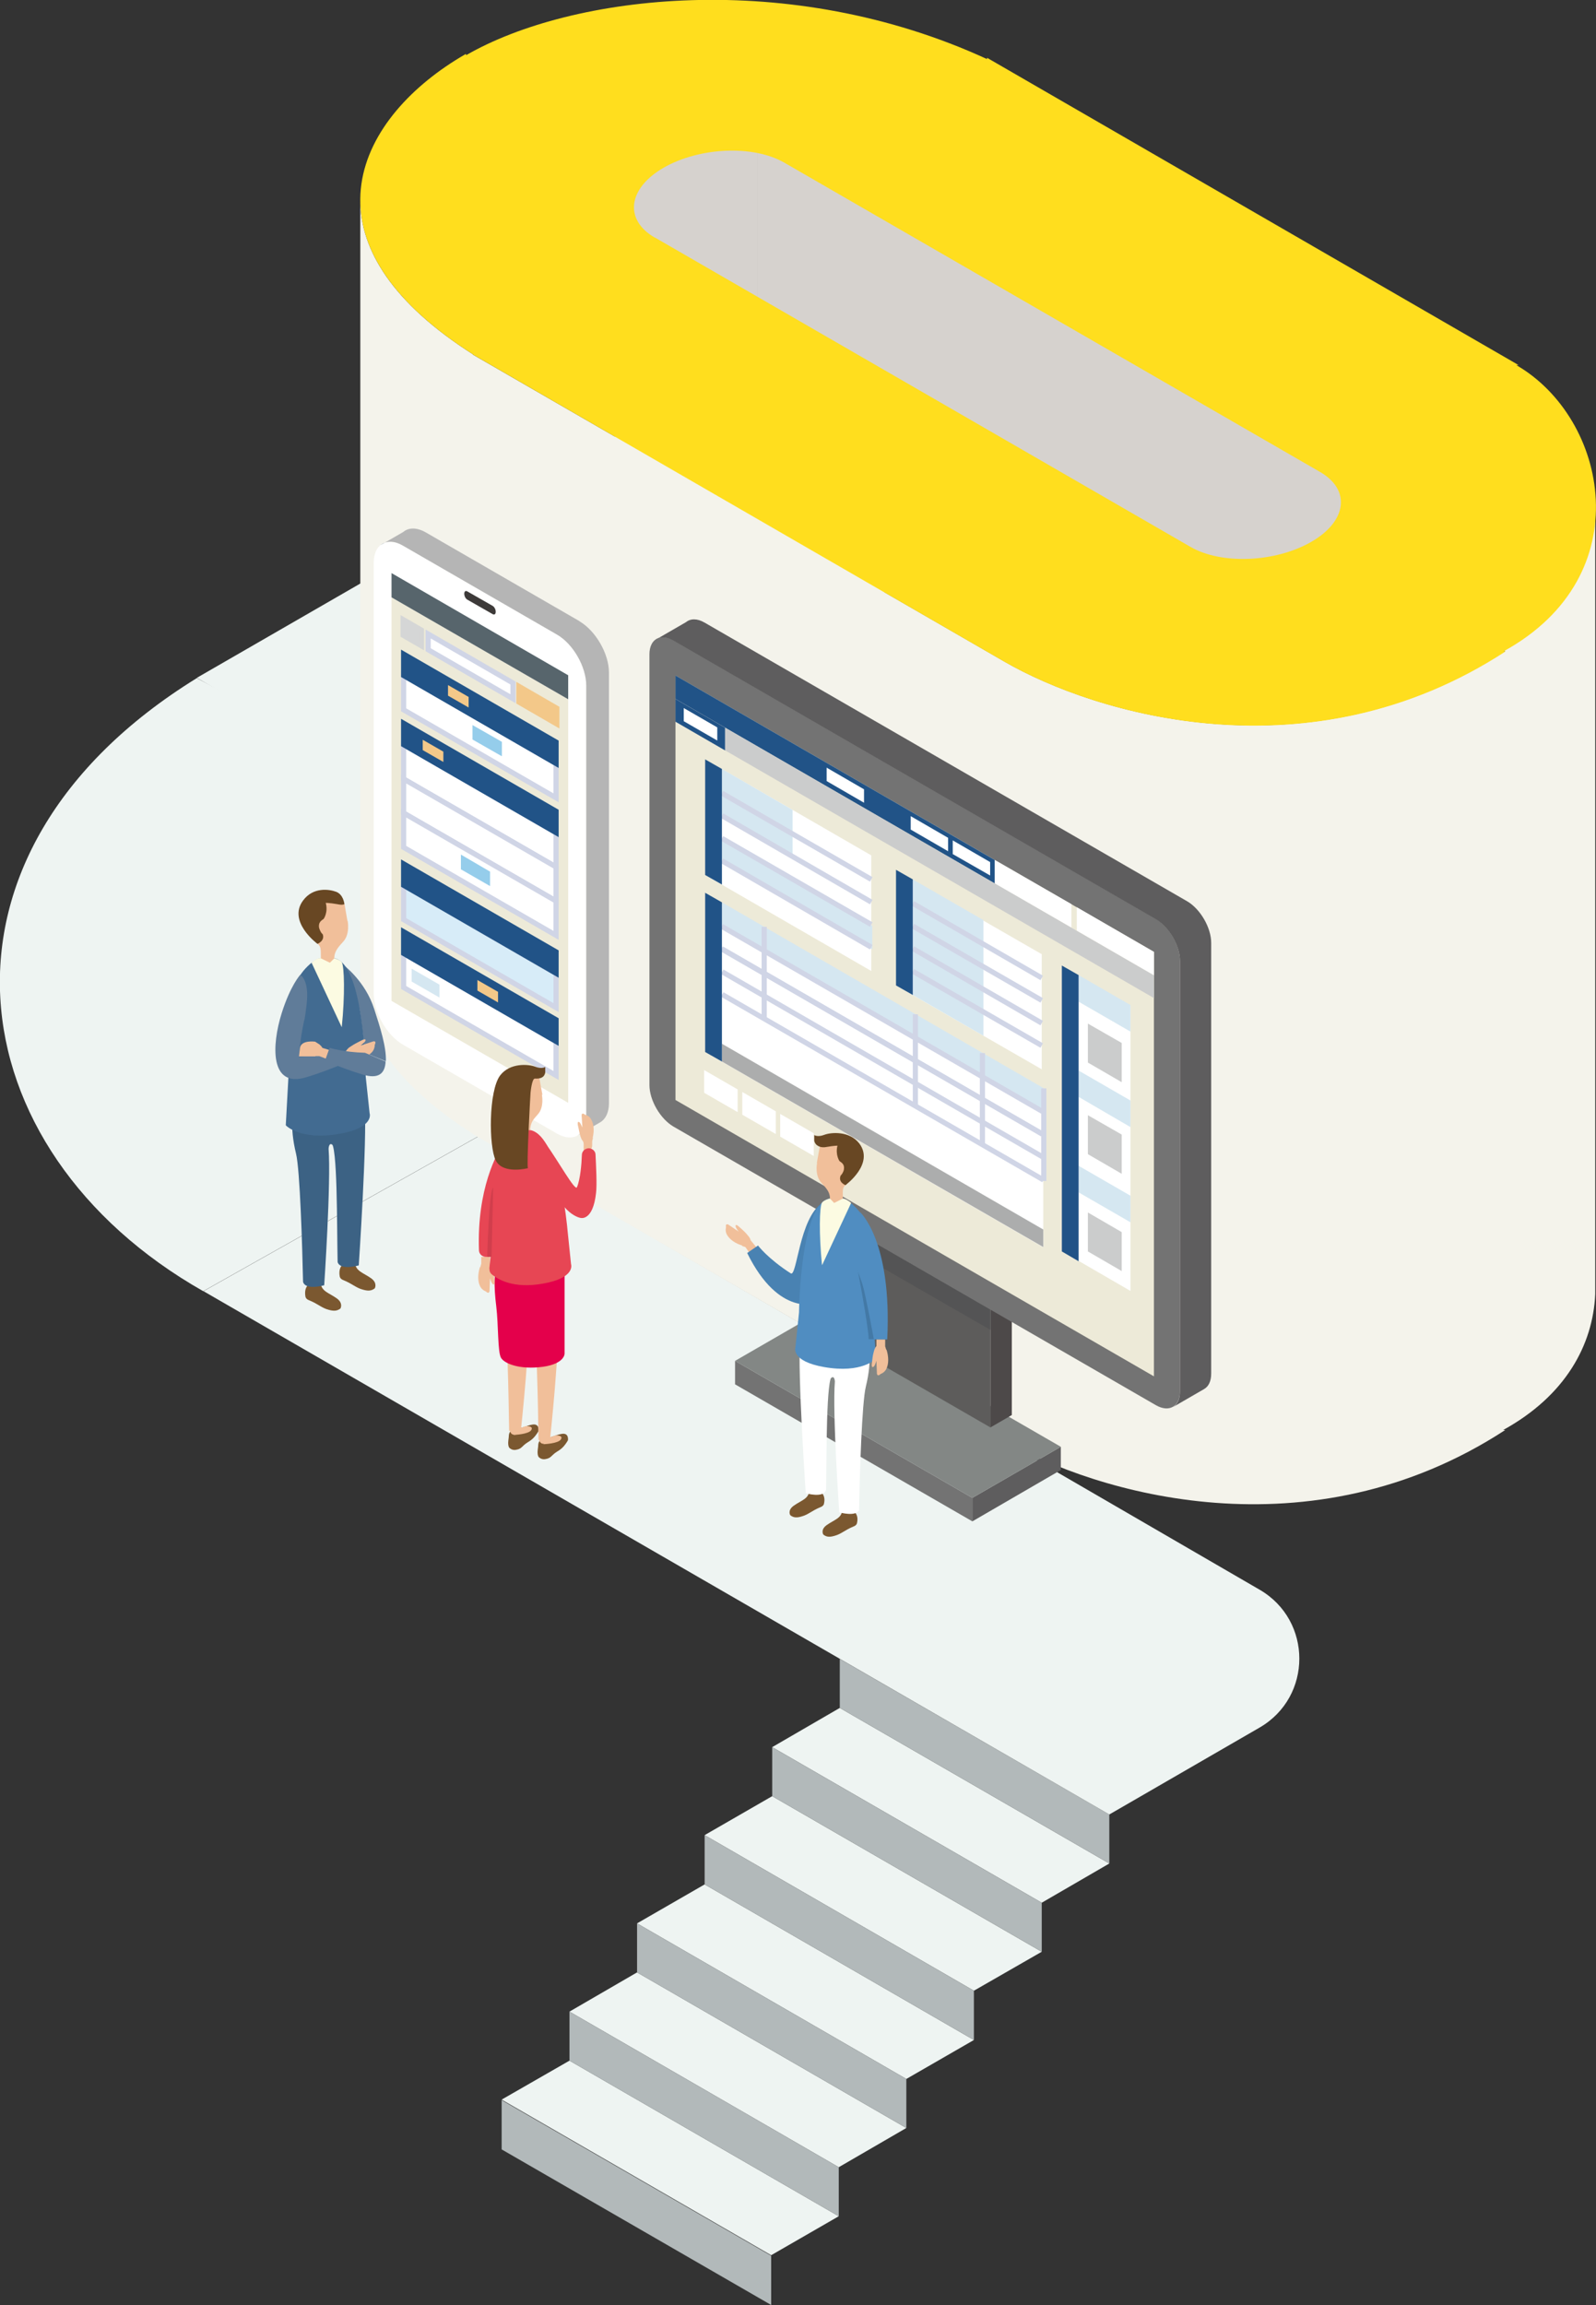 <?xml version="1.0" encoding="UTF-8"?>
<svg id="_レイヤー_2" data-name=" レイヤー 2" xmlns="http://www.w3.org/2000/svg" version="1.1" viewBox="0 0 618.8 893.3">
  <rect x="0" y="0" width="618.8" height="893.3" fill="#333333" stroke="none"/>
  <defs>
    <style>
      .cls-1 {
        fill: #d5d6d6;
        stroke: #d5d6d6;
      }

      .cls-1, .cls-2, .cls-3, .cls-4, .cls-5, .cls-6 {
        stroke-miterlimit: 10;
        stroke-width: 2px;
      }

      .cls-7 {
        fill: #d13e4c;
      }

      .cls-7, .cls-8, .cls-9, .cls-10, .cls-11, .cls-12, .cls-13, .cls-14, .cls-15, .cls-16, .cls-17, .cls-18, .cls-19, .cls-20, .cls-21, .cls-22, .cls-23, .cls-24, .cls-25, .cls-26, .cls-27, .cls-28, .cls-29, .cls-30, .cls-31, .cls-32, .cls-33, .cls-34, .cls-35, .cls-36, .cls-37, .cls-38, .cls-39, .cls-40, .cls-41, .cls-42, .cls-43 {
        stroke-width: 0px;
      }

      .cls-8 {
        fill: #d6d2ce;
      }

      .cls-9 {
        fill: #b2b9ba;
      }

      .cls-10 {
        fill: #e74654;
      }

      .cls-2 {
        fill: none;
      }

      .cls-2, .cls-3, .cls-6 {
        stroke: #d0d5e6;
      }

      .cls-11 {
        fill: #737373;
      }

      .cls-12, .cls-5 {
        fill: #f3c889;
      }

      .cls-13 {
        fill: #fcfbe2;
      }

      .cls-14 {
        fill: #4982b2;
      }

      .cls-3 {
        fill: #d7ecf8;
      }

      .cls-15 {
        fill: #3d3a39;
      }

      .cls-16 {
        fill: #607c99;
      }

      .cls-17 {
        fill: #4d4949;
      }

      .cls-18 {
        fill: #95cdeb;
      }

      .cls-19 {
        fill: #727c80;
      }

      .cls-4 {
        stroke: #215387;
      }

      .cls-4, .cls-38 {
        fill: #215387;
      }

      .cls-20 {
        fill: #d1d0d2;
      }

      .cls-21 {
        fill: #838785;
      }

      .cls-22 {
        fill: #f1bf9a;
      }

      .cls-23 {
        fill: #545455;
      }

      .cls-24 {
        fill: #edead8;
      }

      .cls-25 {
        fill: #f4f3eb;
      }

      .cls-26 {
        fill: #5e5d5e;
      }

      .cls-27 {
        fill: #b5b5b5;
      }

      .cls-5 {
        stroke: #f3c889;
      }

      .cls-28 {
        fill: #508dc1;
      }

      .cls-29 {
        fill: #cbcccc;
      }

      .cls-30 {
        fill: #eef4f2;
      }

      .cls-31 {
        fill: #7b5830;
      }

      .cls-32 {
        fill: #5d5c5b;
      }

      .cls-33 {
        fill: #426b91;
      }

      .cls-34, .cls-6 {
        fill: #fff;
      }

      .cls-35 {
        fill: #acadad;
      }

      .cls-36 {
        fill: #57656c;
      }

      .cls-37 {
        fill: #684723;
      }

      .cls-39 {
        fill: #ffde1e;
      }

      .cls-40 {
        fill: #e4004b;
      }

      .cls-41 {
        fill: #4379a6;
      }

      .cls-42 {
        fill: #d5e7f1;
      }

      .cls-43 {
        fill: #3c6284;
      }
    </style>
  </defs>
  <g id="_レイヤー_2-2" data-name=" レイヤー 2-2">
    <g>
      <polygon class="cls-30" points="76.3 262.7 180.8 323 528.4 122.6 423.9 62.3 76.3 262.7"/>
      <polygon class="cls-30" points="299.4 677.1 403.9 737.4 430.1 722.2 325.6 661.9 299.4 677.1"/>
      <polygon class="cls-9" points="325.6 642.9 430.1 703.2 430.1 722.2 325.6 661.9 325.6 642.9"/>
      <polygon class="cls-30" points="273.2 711.2 377.6 771.5 403.9 756.4 299.4 696.1 273.2 711.2"/>
      <polygon class="cls-9" points="299.4 677.1 403.9 737.4 403.9 756.4 299.4 696.1 299.4 677.1"/>
      <polygon class="cls-30" points="247 745.4 351.4 805.7 377.6 790.6 273.2 730.3 247 745.4"/>
      <polygon class="cls-9" points="273.2 711.2 377.6 771.5 377.6 790.6 273.2 730.3 273.2 711.2"/>
      <polygon class="cls-30" points="220.8 779.6 325.2 839.9 351.4 824.7 247 764.4 220.8 779.6"/>
      <polygon class="cls-9" points="247 745.4 351.4 805.7 351.4 824.7 247 764.4 247 745.4"/>
      <polygon class="cls-30" points="194.5 813.7 299 874 325.2 858.9 220.8 798.6 194.5 813.7"/>
      <polygon class="cls-9" points="220.8 779.6 325.2 839.9 325.2 858.9 220.8 798.6 220.8 779.6"/>
      <polygon class="cls-9" points="194.5 813.9 299 874.2 299 893.3 194.5 833 194.5 813.9"/>
      <path class="cls-30" d="M488.4,669.5l-58.3,33.7L78.9,500.4l106.6-60,302.9,175.7c20.5,11.9,20.5,41.5,0,53.4h0Z"/>
      <path class="cls-30" d="M185.5,440.4c-55.6-36-59.4-87.4-2.2-120.4l-107-57.2c-110.2,68-93.8,183,2.5,237.6l106.6-60h0Z"/>
      <polygon class="cls-8" points="293.8 120.7 518.2 262.7 518.2 186.8 293.8 44.8 293.8 120.7"/>
      <rect class="cls-8" x="239.6" y="44.8" width="54.2" height="75.9"/>
      <path class="cls-25" d="M582.8,252.3h.8c-75.8,49.5-158.9,24.5-194.3,4h0c0,0-206-118.9-206-118.9h.2c-31.6-20.1-43.7-40.7-43.8-59.6v302.1c.1,18.8,12.2,39.5,43.8,59.6h-.2l206,119v-.3c35.4,20.5,118.5,45.4,194.3-4h-.8c24.2-13.3,34.8-33,35.7-52.6V199.4c-1,19.7-11.5,39.6-35.7,52.9Z"/>
      <rect class="cls-8" x="505.3" y="161.9" width="54.2" height="75.9"/>
      <g>
        <polygon class="cls-26" points="411.3 569.7 377 589.6 377 580.5 411.3 560.7 411.3 569.7"/>
        <polygon class="cls-11" points="377 589.6 285 536.5 285 527.4 377 580.5 377 589.6"/>
        <polygon class="cls-21" points="377 580.5 285 527.4 319.3 507.6 411.3 560.7 377 580.5"/>
        <polygon class="cls-32" points="384 553.2 333.4 524 333.4 478.2 384 507.4 384 553.2"/>
        <polygon class="cls-17" points="384 553.2 392.3 548.4 392.3 502.6 384 507.4 384 553.2"/>
        <polygon class="cls-23" points="384 515.4 333.4 486.3 333.4 478.2 384 507.4 384 515.4"/>
        <path class="cls-11" d="M457.5,539.2c0,5.9-4.2,8.3-9.3,5.4l-187.1-108c-5.1-3-9.3-10.2-9.3-16.1v-166.9c0-5.9,4.2-8.3,9.3-5.4l187.1,108c5.1,3,9.3,10.2,9.3,16.1v166.9Z"/>
        <polygon class="cls-24" points="447.4 533.4 261.9 426.3 261.9 261.8 447.4 368.9 447.4 533.4"/>
        <polygon class="cls-34" points="337.8 376.3 276 340.6 276 295.8 337.8 331.5 337.8 376.3"/>
        <polygon class="cls-34" points="404.5 483.4 276 409.2 276 348.4 404.5 422.6 404.5 483.4"/>
        <polygon class="cls-34" points="351.9 339.9 351.9 357.7 351.9 384.5 403.9 414.4 403.9 387.2 403.9 387.2 403.9 369.8 351.9 339.9"/>
        <polygon class="cls-38" points="385.7 342.4 261.9 270.9 261.9 261.8 385.7 333.3 385.7 342.4"/>
        <polygon class="cls-34" points="447.4 378 417.5 360.7 417.5 351.6 447.4 368.9 447.4 378"/>
        <polygon class="cls-20" points="436.8 418.5 415.9 406.5 415.9 385.2 436.8 397.3 436.8 418.5"/>
        <polygon class="cls-20" points="436.8 446.6 415.9 434.5 415.9 413.3 436.8 425.4 436.8 446.6"/>
        <polygon class="cls-20" points="436.8 474.6 415.9 462.6 415.9 441.3 436.8 453.4 436.8 474.6"/>
        <polygon class="cls-34" points="415.4 359.5 385.7 342.4 385.7 333.3 415.4 350.4 415.4 359.5"/>
        <polygon class="cls-42" points="307.3 331.9 279.9 316.1 279.9 307.1 307.3 322.9 307.3 331.9"/>
        <polygon class="cls-29" points="447.4 386.8 261.9 279.7 261.9 270.9 447.4 378 447.4 386.8"/>
        <polygon class="cls-35" points="404.5 483.3 279.9 411.4 279.9 404.5 404.5 476.5 404.5 483.3"/>
        <polygon class="cls-38" points="281.1 290.8 261.9 279.7 261.9 270.9 281.1 282 281.1 290.8"/>
        <polygon class="cls-42" points="338.2 367.9 279.9 334.2 279.9 325.2 338.2 358.8 338.2 367.9"/>
        <polygon class="cls-42" points="307.3 322.9 279.9 307.1 279.9 298 307.3 313.9 307.3 322.9"/>
        <polygon class="cls-42" points="404.6 430.8 279.9 358.7 279.9 349.7 404.6 421.7 404.6 430.8"/>
        <polygon class="cls-42" points="381.3 374.5 353.9 358.7 353.9 349.7 381.3 365.6 381.3 374.5"/>
        <polygon class="cls-42" points="381.3 365.6 353.9 349.7 353.9 340.8 381.3 356.6 381.3 365.6"/>
        <polygon class="cls-42" points="381.3 401.4 353.9 385.6 353.9 376.6 381.3 392.5 381.3 401.4"/>
        <polygon class="cls-42" points="381.3 392.5 353.9 376.6 353.9 367.7 381.3 383.5 381.3 392.5"/>
        <polygon class="cls-42" points="381.3 383.5 353.9 367.7 353.9 358.7 381.3 374.5 381.3 383.5"/>
        <g>
          <line class="cls-2" x1="337.8" y1="340.8" x2="279.9" y2="307.4"/>
          <g>
            <line class="cls-2" x1="337.8" y1="349.6" x2="279.9" y2="316.1"/>
            <line class="cls-2" x1="337.8" y1="358.3" x2="279.9" y2="324.9"/>
            <line class="cls-2" x1="337.8" y1="367.1" x2="279.9" y2="333.6"/>
          </g>
        </g>
        <g>
          <line class="cls-2" x1="404.5" y1="439.7" x2="280" y2="367.8"/>
          <line class="cls-2" x1="404.5" y1="448.5" x2="280" y2="376.6"/>
          <line class="cls-2" x1="404.6" y1="457.3" x2="280" y2="385.4"/>
        </g>
        <g>
          <line class="cls-2" x1="403.9" y1="379" x2="353.9" y2="350.1"/>
          <line class="cls-2" x1="403.9" y1="387.7" x2="353.9" y2="358.9"/>
          <line class="cls-2" x1="403.9" y1="405.2" x2="353.9" y2="376.4"/>
        </g>
        <line class="cls-2" x1="403.9" y1="396.5" x2="353.9" y2="367.6"/>
        <line class="cls-2" x1="404.7" y1="457.7" x2="404.7" y2="421.8"/>
        <line class="cls-2" x1="380.9" y1="444" x2="380.9" y2="408.1"/>
        <line class="cls-2" x1="354.9" y1="429" x2="354.9" y2="393.1"/>
        <line class="cls-2" x1="296.3" y1="395.1" x2="296.3" y2="359.2"/>
        <polygon class="cls-34" points="416.2 377 416.2 397.5 416.2 487.5 438.3 500.3 438.3 389.8 416.2 377"/>
        <polygon class="cls-42" points="438.3 399.8 418.2 388.2 418.2 377.9 438.3 389.5 438.3 399.8"/>
        <polygon class="cls-42" points="438.3 436.8 418.2 425.1 418.2 414.9 438.3 426.5 438.3 436.8"/>
        <polygon class="cls-42" points="438.3 473.7 418.2 462.1 418.2 451.8 438.3 463.4 438.3 473.7"/>
        <polygon class="cls-38" points="418.2 488.8 411.7 485 411.7 374.2 418.2 377.9 418.2 488.8"/>
        <polygon class="cls-34" points="369.4 325.7 383.9 334.1 383.9 339.3 369.4 331 369.4 325.7"/>
        <polygon class="cls-34" points="353.1 316.3 367.6 324.7 367.6 329.9 353.1 321.5 353.1 316.3"/>
        <polygon class="cls-34" points="320.5 297.5 335 305.9 335 311.1 320.5 302.7 320.5 297.5"/>
        <polygon class="cls-34" points="265.1 274.4 278.1 281.9 278.1 287 265.1 279.5 265.1 274.4"/>
        <g>
          <line class="cls-2" x1="404.6" y1="431" x2="279.8" y2="359"/>
          <line class="cls-2" x1="404.1" y1="439.5" x2="279.7" y2="367.7"/>
        </g>
        <polygon class="cls-38" points="279.9 342.8 273.4 339.1 273.4 294.3 279.9 298 279.9 342.8"/>
        <polygon class="cls-38" points="353.9 385.6 347.4 381.9 347.4 337.1 353.9 340.8 353.9 385.6"/>
        <polygon class="cls-38" points="279.9 411.4 273.4 407.7 273.4 346 279.9 349.7 279.9 411.4"/>
        <polygon class="cls-29" points="434.9 419.4 421.8 411.8 421.8 396.7 434.9 404.2 434.9 419.4"/>
        <polygon class="cls-29" points="434.9 454.9 421.8 447.3 421.8 432.2 434.9 439.7 434.9 454.9"/>
        <polygon class="cls-29" points="434.9 492.6 421.8 485 421.8 469.9 434.9 477.5 434.9 492.6"/>
        <polygon class="cls-34" points="286 431 273 423.5 273 414.7 286 422.2 286 431"/>
        <polygon class="cls-34" points="300.8 439.5 287.8 432 287.8 423.2 300.8 430.7 300.8 439.5"/>
        <polygon class="cls-34" points="315.5 448 302.5 440.5 302.5 431.7 315.5 439.2 315.5 448"/>
      </g>
      <path class="cls-39" d="M183.5,137.5l206,119h0c35.4,20.4,118.5,45.4,194.3-4.1h0l-.4.2.4-.2h-.8c53.3-29.3,40.3-90.5,4.9-110.9h.9S382.7,22.4,382.7,22.4v.5c-76.7-35.3-161.1-25.1-202-1.5v-.5h0l-.4.2c-40.9,23.6-67.3,71.5,3.2,116.3h-.2ZM253.9,92.1c-12-6.9-10.5-19.1,3.4-27.1s34.9-8.9,46.9-1.9l207.6,119.8c12,6.9,10.5,19.1-3.4,27.1-13.9,8-34.9,8.9-46.9,1.9l-207.5-119.8h0Z"/>
      <g>
        <path class="cls-34" d="M227.3,432.7c0,7.2-5.1,10.2-11.4,6.6l-59.6-34.4c-6.3-3.6-11.4-12.5-11.4-19.8v-167c0-7.2,5.1-10.2,11.4-6.6l59.6,34.4c6.3,3.6,11.4,12.5,11.4,19.8v167h0Z"/>
        <path class="cls-15" d="M191,238l-9.8-5.6c-.7-.4-1.2-1.4-1.2-2.3h0c0-.9.5-1.3,1.2-.9l9.8,5.6c.7.4,1.2,1.4,1.2,2.3h0c0,.9-.5,1.3-1.2.9Z"/>
        <polygon class="cls-24" points="220.3 427.4 151.8 387.9 151.8 231.5 220.3 271 220.3 427.4"/>
        <polygon class="cls-6" points="215.6 309.2 156.5 275.1 156.5 261.8 215.6 295.9 215.6 309.2"/>
        <polygon class="cls-6" points="215.6 336 156.5 301.9 156.5 288.6 215.6 322.7 215.6 336"/>
        <polygon class="cls-6" points="215.6 349.2 156.5 315.1 156.5 301.9 215.6 336 215.6 349.2"/>
        <polygon class="cls-6" points="215.6 362.5 156.5 328.4 156.5 315.1 215.6 349.2 215.6 362.5"/>
        <polygon class="cls-3" points="215.6 390.5 156.5 356.4 156.5 343.1 215.6 377.3 215.6 390.5"/>
        <polygon class="cls-1" points="163.4 250.3 156.3 246.2 156.3 240.1 163.4 244.2 163.4 250.3"/>
        <polygon class="cls-6" points="198.9 270.8 166 251.8 166 245.7 198.9 264.7 198.9 270.8"/>
        <polygon class="cls-5" points="215.9 280.6 201.2 272.1 201.2 266 215.9 274.5 215.9 280.6"/>
        <polygon class="cls-18" points="194.6 293.1 183.2 286.6 183.2 281 194.6 287.5 194.6 293.1"/>
        <polygon class="cls-18" points="190 343.4 178.7 336.9 178.7 331.2 190 337.8 190 343.4"/>
        <polygon class="cls-18" points="205.5 407.5 194.1 401 194.1 395.3 205.5 401.9 205.5 407.5"/>
        <polygon class="cls-36" points="220.3 271 151.8 231.5 151.8 222.1 220.3 261.7 220.3 271"/>
        <polygon class="cls-4" points="215.6 295.9 156.5 261.8 156.5 253.5 215.6 287.6 215.6 295.9"/>
        <polygon class="cls-4" points="215.6 322.7 156.5 288.6 156.5 280.3 215.6 314.4 215.6 322.7"/>
        <polygon class="cls-4" points="215.6 377.2 156.5 343.1 156.5 334.8 215.6 368.9 215.6 377.2"/>
        <polygon class="cls-6" points="215.6 416.8 156.5 382.7 156.5 369.5 215.6 403.6 215.6 416.8"/>
        <polygon class="cls-4" points="215.6 403.6 156.5 369.5 156.5 361.1 215.6 395.2 215.6 403.6"/>
        <polygon class="cls-12" points="181.7 274.2 173.7 269.6 173.7 265.5 181.7 270.1 181.7 274.2"/>
        <polygon class="cls-12" points="171.9 295.3 163.9 290.7 163.9 286.7 171.9 291.3 171.9 295.3"/>
        <polygon class="cls-12" points="193.1 388.5 185.1 383.9 185.1 379.8 193.1 384.4 193.1 388.5"/>
        <polygon class="cls-42" points="170.4 386.6 159.6 380.4 159.6 375.4 170.4 381.6 170.4 386.6"/>
        <g>
          <path class="cls-27" d="M224.8,240.8l-59.6-34.4c-3.6-2.1-6.8-2-8.9-.2l-7.1,4.1c2-.7,4.4-.4,7.1,1.2l59.6,34.4c6.3,3.6,11.4,12.5,11.4,19.8v167c0,3.6-1.3,6.1-3.3,7.3l8.8-5.1c2-1.2,3.3-3.8,3.3-7.3v-167c0-7.2-5.1-16.1-11.4-19.8Z"/>
          <path class="cls-19" d="M149.2,210.3c-.6.2-1.2.6-1.8,1l1.8-1Z"/>
        </g>
      </g>
      <g>
        <path class="cls-26" d="M255.2,247.4c-.4.2-.8.4-1.2.7l1.2-.7Z"/>
        <path class="cls-26" d="M460.3,349.3l-187.1-108c-2.9-1.7-5.5-1.6-7.2-.2l-10.9,6.3c1.6-.7,3.7-.4,6,.9l187.1,108c5.1,3,9.3,10.2,9.3,16.1v166.9c0,2.9-1,5-2.7,6l12.1-7c1.7-1,2.7-3,2.7-6v-166.9c0-5.9-4.2-13.1-9.3-16.1h0Z"/>
      </g>
      <g>
        <path class="cls-31" d="M326.8,585.3l4.9-1.7s-1.1,1.4,0,2.8c1.2,1.5.6,3.7.6,3.7,0,0,0,1-1.4,1.5-3.4,1.4-4.7,2.9-7.3,3.6-1.7.5-3.1.6-4.4-.5,0,0-1.2-1.9,1.4-3.7,3-2.1,5.7-2.6,6-5.8h0Z"/>
        <path class="cls-22" d="M287.8,482.7c-2.8-.8-4.9-2.4-5.9-4.1-.9-1.5-.4-3-.4-3,0,0-.2-.7.1-1,.3-.3.8,0,.8,0l4,2.7c-.7-.8-1.5-2.1-1.1-2.5.2-.3,1,.4,1,.4,0,0,2.2,1.9,2.8,2.6.6.7,1.2,1.4,1.2,1.4,0,0,.7.9.7,1.4l2.2,2.7-2.8,2-1.4-2s-.5-.2-1.3-.4h0Z"/>
        <path class="cls-14" d="M316.7,505s-14.6,5.8-27-19.4l4.2-2.9s3.7,5,12.7,10.8c2.4,1.5,3.3-21.4,12.1-27.2l-1.9,38.8h0Z"/>
        <path class="cls-34" d="M333.1,584.9c.2-13.4,1.1-41.5,2.6-47.5,2.7-11.2.8-15.2.8-15.2l-26.5-.7s.6,3.1.7,6.9c0,1.7,9.2,8.5,11.1,6.1,1.7-2.1,1.9.7,1.9.9-1,12.3,1.7,50.7,1.7,50.7,0,0,6.9,2,7.8-1.2h0Z"/>
        <path class="cls-31" d="M314,577.8l4.9-1.7s-1.1,1.4,0,2.8c1.2,1.5.6,3.7.6,3.7,0,0,0,1-1.4,1.5-3.4,1.4-4.7,2.9-7.3,3.6-1.7.5-3.1.6-4.4-.5,0,0-1.2-1.9,1.4-3.7,3-2.1,5.7-2.6,6-5.8h0Z"/>
        <path class="cls-34" d="M320.3,577.4c.2-13.4,0-44.2,2.5-44.2,3.3-.1,2.5-18.6,2.5-18.6,0,0-15,4.7-15.1,4.9-1,12.3,2.2,59.2,2.2,59.2,0,0,6.9,2,7.8-1.2h0Z"/>
        <path class="cls-28" d="M339.6,526.6l-1.5-26.2s2.3-21.6-4.7-30.6c-1.2-1.5-4.3-4.9-6.7-5.3h-5.1c-11.4,2.1-11.8,44.1-11.8,44.1l-1.4,13.5s-2,5.4,11.1,7.7c14.8,2.6,20-3.2,20-3.2h0Z"/>
        <path class="cls-13" d="M318.8,490.2l11.2-24c-.8-.8-2.6-1.8-3.2-1.7h-5.2s-2.2.6-2.9,1.6c-1,1.5-1.2,12.3,0,24.1"/>
        <path class="cls-22" d="M343.7,523c.9,2.8.9,5.5,0,7.4-.7,1.6-2.3,2.1-2.3,2.1,0,0-.4.5-.9.5-.4,0-.5-.6-.5-.6l-.2-5c-.3,1-.8,2.5-1.5,2.4-.4,0-.3-1-.3-1,0,0,.3-2.9.5-3.8s.5-1.9.5-1.9c0,0,.4-1.1.8-1.4v-2.6c-.1,0,3.4,0,3.4,0v2.7s.2.5.4,1.3h0Z"/>
        <path class="cls-41" d="M332.3,490.9s4.4,22.9,4.5,28.1h2c0,.1-4.9-27.4-6.6-28.1h0Z"/>
        <path class="cls-28" d="M333.5,469.8s12.4,11.1,10.5,49.3h-5.1s-1.9-19.2-9-32.1c-.6-1.1-1.3-2.2-1.9-3.1l5.5-14Z"/>
        <path class="cls-22" d="M316.7,450.7l1.1-6.1c.5-3,3.7-3.6,7.3-2.9,3.6.6,6.1,3.6,5.6,6.6l-1.4,8.9s0,.7-1.5,2.1c-1.1,1-1.1,1.6-1,5.2l-3.4,1.7-1.6-1.7c0-2.4-1.3-3.9-3.4-6.2-2.6-2.8-1.6-7.6-1.6-7.6h0Z"/>
        <path class="cls-37" d="M325.8,455.7c.6-.4,1.3-1.7,1.4-2.5.3-1.9-.8-2.6-1.7-3.2,0,0-1.7-2.4-.8-6,0,0-1.4,0-4.2.5-2.2.5-4.4-.4-4.8-2.4,0-.5,0-1.3,0-2.2,0,0,1.3.9,3.9-.1,2.6-1,9.8-1.6,13.6,3.4,5.9,7.9-5.4,16.1-5.4,16.1,0,0-2.9-1.1-1.9-3.6h0Z"/>
      </g>
      <g>
        <path class="cls-31" d="M200.3,553.5l-1.3.5c-1,.3-1.6,1.2-1.7,2.2,0,.5-.1,1.2-.2,2-.3,2.5.5,3,.5,3,0,0,.9.9,2.3.7,2.6-.4,2.2-1.4,4.8-3,1.7-1,2.8-2.1,4.1-4.3,0,0,.5-3-2.4-2.5-2.7.5-3.5,1.3-5,1.3-.3,0-.7,0-1,.1h0Z"/>
        <path class="cls-22" d="M200,554.7c.4-.7,1.1-1.2,1.9-1.4.6,0,1.1-.3,1.9-.6,0,0,3.2-.2,2.2,1.5s-6.8,1.9-6.8,1.9l.8-1.5h0Z"/>
        <path class="cls-22" d="M197.4,554.6c-.2-13.4-.7-41.7-2.1-47.7-1.5-6.1-2-10-2.1-12.3-.1-1.5,1-2.8,2.6-2.9l12.6-.5c1.6,0,2.9,1.3,2.8,2.9-.1,1.1-.2,2.4-.2,3.9,0,1.7-2.2,8.5-4.1,6.1-1.7-2.1-1.9.7-1.9.9,1,12.3-3.1,49.9-3.1,49.9,0,0-3.3,2.8-4.2-.4h0Z"/>
        <path class="cls-31" d="M211.7,557.1l-1.3.5c-1,.3-1.6,1.2-1.7,2.2,0,.5-.1,1.2-.2,2-.3,2.5.5,3,.5,3,0,0,.9.9,2.3.7,2.6-.4,2.2-1.4,4.8-3,1.7-1,2.8-2.1,4.1-4.3,0,0,.5-3-2.4-2.5-2.7.5-3.5,1.3-5,1.3-.3,0-.7,0-1,.1h0Z"/>
        <path class="cls-22" d="M211.5,558.3c.4-.7,1.1-1.2,1.9-1.4.6,0,1.1-.3,1.9-.6,0,0,3.2-.2,2.2,1.5s-6.8,1.9-6.8,1.9l.8-1.5h0Z"/>
        <path class="cls-22" d="M208.8,558.1c-.2-13.4-.7-41.7-2.1-47.7-1.5-6.1-2-10-2.1-12.3,0-1.5,1-2.8,2.5-2.9l8.9-.4c1.6,0,3,1.3,2.8,2.9-.1,1.1-.2,2.4-.2,3.8,0,1.7-2.2,8.5-4.1,6.1-1.7-2.1,1.7.7,1.8.9,1,12.3-3.1,49.9-3.1,49.9,0,0-3.3,2.8-4.2-.4h0Z"/>
        <path class="cls-40" d="M216.8,489.7c1.2.3,2.1,1.4,2.1,2.6v32.3c0,0,.1,3.9-8.4,5.1-9,1.2-14.8-1.2-16.2-3.4s-1-12.8-1.9-20.1-1.2-14.9,1.6-18.2c2.2-2.7,17.3.4,22.9,1.7h0Z"/>
        <g>
          <path class="cls-22" d="M186.1,491c-.9,2.8-.9,5.5,0,7.4.7,1.6,2.3,2.1,2.3,2.1,0,0,.4.5.9.5.4,0,.5-.6.5-.6l.2-5c.3,1,.8,2.5,1.5,2.4.4,0,.3-1,.3-1,0,0-.3-2.9-.5-3.8s-.5-1.9-.5-1.9c0,0-.4-1.1-.8-1.4v-2.6c.1,0-3.4,0-3.4,0v2.7s-.2.5-.4,1.4h0Z"/>
          <path class="cls-10" d="M196.1,441.6c-3.7,5.3-11.2,19.4-10.4,42.9,0,1.4,1.2,2.6,2.7,2.6h.2c1.3,0,2.4-.9,2.6-2.2.8-4.4,3.2-14.6,8.6-24.4.4-.7.8-1.5,1.3-2.1.4-.6.6-1.4.4-2.1l-3-11.4c-.6-2.2-1.1-5.1-2.4-3.2h0Z"/>
          <path class="cls-22" d="M210.3,424.3l-1.1-6.1c-.5-3-3.7-3.6-7.3-2.9-3.6.6-6.1,3.6-5.6,6.6l1.4,8.9s0,.7,1.5,2.1c.9.9,1,1.4,1,3.6s.6,1.9,1.5,2.4l1.8.9,2-1.6c.3-3.4,1-4,3-6.3,2.6-2.8,1.6-7.6,1.6-7.6h0Z"/>
          <path class="cls-10" d="M189.7,491.8l1.9-17.5c0-.2,0-.4,0-.6-.3-2.5-2.3-22,3.8-30.8.5-.7,2-3.6,4.4-4.7.3-.1.7-.2,1-.2h4.3c.2,0,.5,0,.7,0,11.2,2.7,14.2,38.4,14.2,38.4l1.4,13.5s2,5.4-11.1,7.6c-11.3,2-17.3-1.7-19.6-3.6-.7-.6-1-1.4-.9-2.3h0Z"/>
          <path class="cls-7" d="M191.2,460.3s-.5,21.6-.6,26.8h-1.7s.7-26,2.3-26.8Z"/>
          <path class="cls-22" d="M229.8,440.9c.7-2.8.4-5.4-.6-7.1-.8-1.5-2.4-1.8-2.4-1.8,0,0-.5-.5-.9-.4-.4,0-.4.6-.4.6l.3,4.8c-.4-1-1-2.4-1.6-2.2-.3,0-.2,1-.2,1,0,0,.6,2.8.8,3.7s.6,1.8.6,1.8c0,0,.2.5.5.8.3.4.4.9.4,1.4v3.5c.1,0,1.7-.7,1.7-.7,1-.4,1.6-1.4,1.6-2.4v-1.6s.1-.5.3-1.3h0Z"/>
          <path class="cls-10" d="M210.2,449.5c-1.1-2.9-.4-8.8,1.4-6.3,5,7,11.4,18.6,12.1,16.9,1.3-3.1,1.8-9.1,1.9-12.5,0-1.4,1.2-2.5,2.6-2.6h0c1.4,0,2.7,1.1,2.7,2.5.2,4.2.6,11.6.2,14.8-1.2,11.1-6,9.7-6,9.7,0,0-7.4-.9-12.5-15.7-.9-2.6-1.7-4.8-2.4-6.7h0Z"/>
          <path class="cls-37" d="M204.7,452.7c-.6-.4.9-27.9,1-29.2,0,0,.5-5.6,1.7-5.5,2.2.1,3.6-.4,4-2.3,0-.5,0-1.3,0-2.2,0,0-1.3.9-3.9-.1-2.6-1-9.8-1.6-13.6,3.4-4.5,6-4.4,27.6-1.7,32.9,2.8,5.6,12.6,3,12.6,3h0Z"/>
        </g>
      </g>
      <g>
        <path class="cls-16" d="M149.6,411.3c.3-5.3-2.3-13.5-4.5-20.2-3.4-10.8-11.9-17.1-11.9-17.1,0,0,2.4,3.1,4.8,11.7,1.9,6.6,1.8,8.4,1.8,8.4,0-1.5,1.7,13.9,1.7,13.9"/>
        <path class="cls-31" d="M124.2,497.3l-5.1-1.8s1.1,1.4,0,2.9c-1.2,1.5-.7,3.9-.7,3.9,0,0,0,1.1,1.4,1.6,3.5,1.4,4.9,3,7.6,3.7,1.8.5,3.2.6,4.6-.5,0,0,1.2-2-1.4-3.9-3.1-2.2-6-2.7-6.3-6.1h0Z"/>
        <path class="cls-43" d="M117.5,496.8c-.3-14-1.2-43.3-2.7-49.6-2.8-11.6-.8-15.9-.8-15.9l27.7-.7s-.6,3.2-.7,7.2c0,1.7-9.6,8.9-11.6,6.4-1.8-2.2-2,.8-2,1,1,12.8-1.7,52.9-1.7,52.9,0,0-7.2,2.1-8.2-1.3h0Z"/>
        <path class="cls-31" d="M137.5,489.5l-5.1-1.8s1.1,1.4,0,2.9c-1.2,1.5-.7,3.9-.7,3.9,0,0,0,1.1,1.4,1.6,3.5,1.4,4.9,3,7.6,3.7,1.8.5,3.2.6,4.6-.5,0,0,1.2-2-1.4-3.9-3.1-2.2-6-2.7-6.3-6.1h0Z"/>
        <path class="cls-43" d="M130.9,489.1c-.3-14,0-46.1-2.6-46.2-3.5-.1-2.6-19.4-2.6-19.4,0,0,15.7,4.9,15.7,5.1,1,12.8-2.3,61.8-2.3,61.8,0,0-7.2,2.1-8.2-1.3h0Z"/>
        <path class="cls-33" d="M110.8,436.1l1.5-27.3s-2.5-22.5,4.9-32c1.2-1.6,4.5-5.1,7-5.5h5.3c11.9,2.2,12.3,46,12.3,46l1.5,14.1s2.1,5.6-11.6,8c-15.5,2.7-20.9-3.3-20.9-3.3h0Z"/>
        <path class="cls-13" d="M132.5,398.1l-11.7-25c.8-.9,2.7-1.9,3.3-1.8h5.4s2.3.6,3,1.6c1,1.5,1.3,12.8,0,25.2"/>
        <path class="cls-22" d="M136.9,410.5c3.1,0,5.7-1.1,7.2-2.6,1.3-1.3,1.2-3,1.2-3,0,0,.4-.6.2-1.1-.2-.4-.8-.2-.8-.2l-4.9,1.6c.9-.7,2.2-1.7,1.9-2.3-.2-.3-1.1.1-1.1.1,0,0-2.8,1.4-3.6,1.9s-1.7,1.1-1.7,1.1c0,0-.9.8-1.1,1.3l-2.6.8,1.2,3.4,2.6-1s.6,0,1.5,0h0Z"/>
        <path class="cls-16" d="M117.9,395.6c-1.6,7.2-2,13.9-2,13.9,8.1-.2,15.5-2.3,15.5-2.3l1.8,5c-5.3,2.2-10.1,4-14.5,5.3-14.1,4.3-13.4-12.3-9.5-24.8,3.4-10.8,7.2-14.9,7.2-14.9,0,0,3.6,1.8,2.5,11.3-.8,6.8-1,6.5-1,6.5h0Z"/>
        <path class="cls-22" d="M122.3,409.3c.9,0,1.5,0,1.5,0l2.6,1,1.2-3.4-2.6-.8c-.2-.5-1.1-1.3-1.1-1.3,0,0-.9-.6-1.7-1.1,0,0-5.5-.8-5.9,2.5l-.4,3.2h6.4c0-.1,0-.1,0-.1Z"/>
        <path class="cls-16" d="M141.5,408c-8.1-.2-13.7-1.9-13.7-1.9l-1.8,5c5.3,2.2,10.1,4,14.5,5.3,6.4,2,8.8-.5,9-5"/>
        <path class="cls-22" d="M134.7,356.9l-1.1-6.4c-.5-3.1-3.8-3.7-7.6-3s-6.4,3.8-5.8,6.9l1.5,9.3s0,.7,1.6,2.2c1.1,1.1,1.1,1.7,1.1,5.5l3.5,1.7,1.7-1.7c0-2.5,1.3-4.1,3.5-6.5,2.7-2.9,1.7-8,1.7-8h0Z"/>
        <path class="cls-37" d="M125.2,362.1c-.7-.4-1.3-1.8-1.5-2.6-.3-2,.8-2.7,1.8-3.4,0,0,1.8-2.5.8-6.2,0,0,1.5,0,4.4.5,2.3.5,2.8,0,2.8,0,0-.5-.5-3.8-3.2-4.8-2.7-1-8.9-1.9-12.8,3.4-6.1,8.2,5.6,16.8,5.6,16.8,0,0,3-1.2,2-3.8h0Z"/>
      </g>
    </g>
  </g>
</svg>